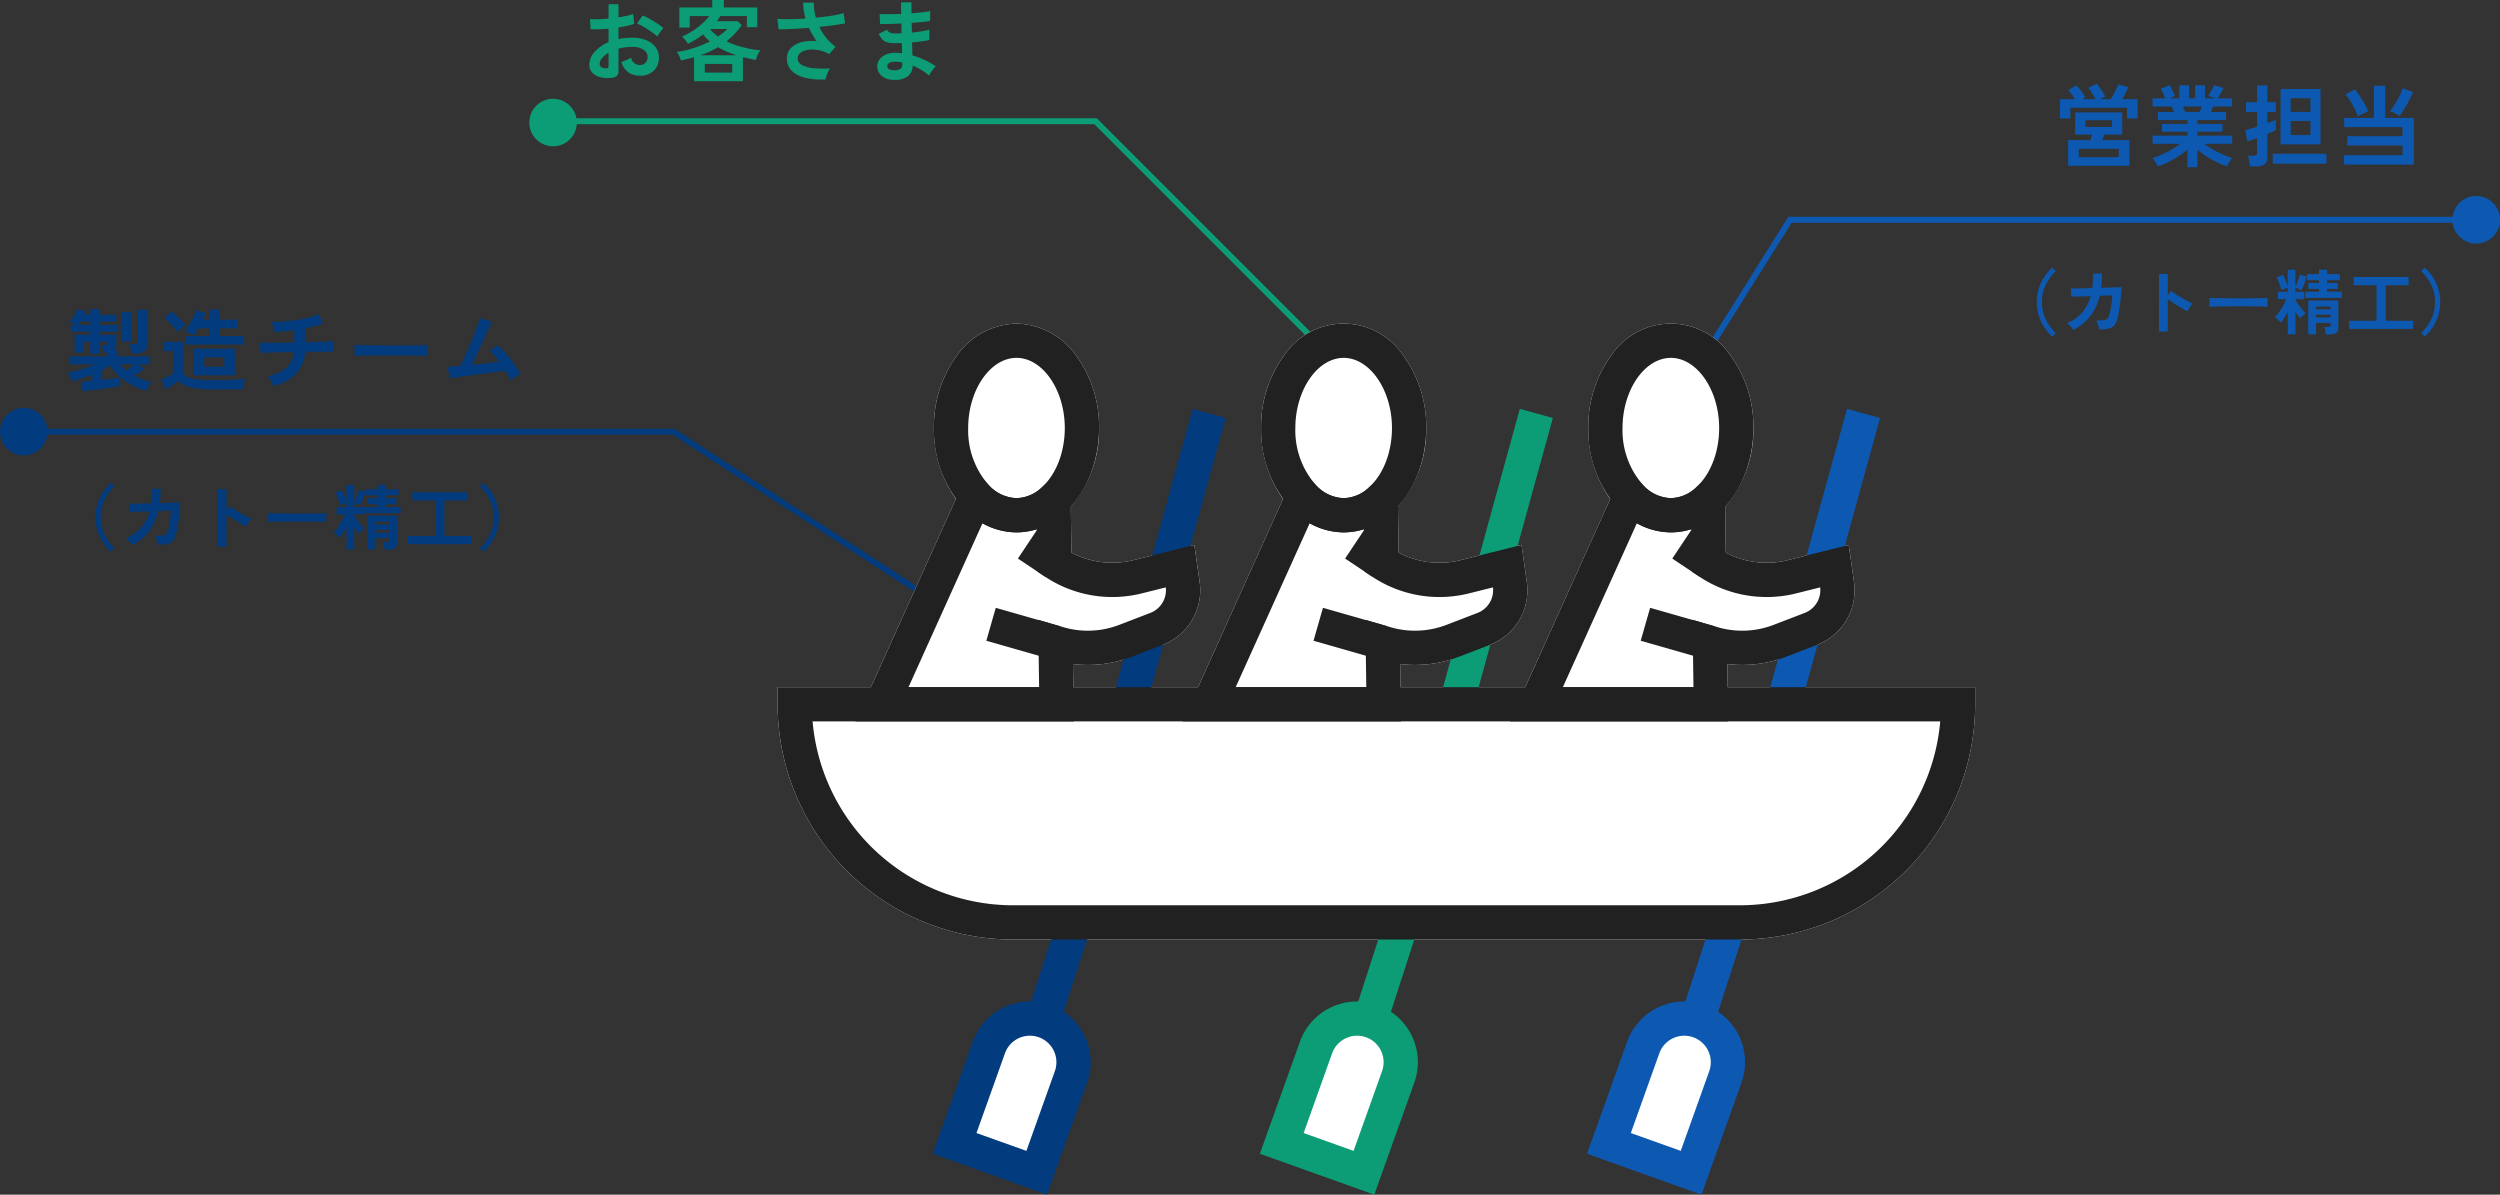 <svg xmlns="http://www.w3.org/2000/svg" xmlns:xlink="http://www.w3.org/1999/xlink" width="420.605" height="200.993" viewBox="0 0 420.605 200.993">
  <rect x="0" y="0" width="420.605" height="200.993" fill="#333333" stroke="none"/>
  <defs>
    <clipPath id="clip-path">
      <rect id="長方形_8669" data-name="長方形 8669" width="201.48" height="146.546" fill="none"/>
    </clipPath>
  </defs>
  <g id="グループ_8322" data-name="グループ 8322" transform="translate(-214.173 -2879.385)">
    <path id="パス_57976" data-name="パス 57976" d="M5.325.465A5.127,5.127,0,0,1,3.36.367,2.669,2.669,0,0,1,2.025-.405a1.957,1.957,0,0,1-.48-1.35,3.244,3.244,0,0,1,.863-2.093A6.207,6.207,0,0,1,4.785-5.52V-7.785q-.825.06-1.6.09t-1.433,0L1.665-9.42a10.823,10.823,0,0,0,1.395.037q.825-.022,1.725-.112V-11.91l1.665.015v2.2q.75-.12,1.4-.262a7.2,7.2,0,0,0,1.072-.307L9.1-8.61a9.008,9.008,0,0,1-1.215.345q-.69.15-1.44.27V-6.03a9.264,9.264,0,0,1,1.095-.18A11.321,11.321,0,0,1,8.73-6.27a6.108,6.108,0,0,1,2.453.443A3.578,3.578,0,0,1,12.72-4.642a2.828,2.828,0,0,1,.525,1.672A2.972,2.972,0,0,1,12.375-.7a3.232,3.232,0,0,1-2.355.81A3.2,3.2,0,0,1,8.078-.472,3.192,3.192,0,0,1,6.945-2.19a7.824,7.824,0,0,0,.84-.322,4.921,4.921,0,0,0,.78-.412,1.469,1.469,0,0,0,1.44,1.245,1.284,1.284,0,0,0,1.005-.382,1.369,1.369,0,0,0,.345-.953,1.468,1.468,0,0,0-.66-1.223,3.321,3.321,0,0,0-1.98-.487,8.319,8.319,0,0,0-2.265.3V-.69a1.136,1.136,0,0,1-.255.818A1.438,1.438,0,0,1,5.325.465ZM12.96-6.48a7.238,7.238,0,0,0-.975-.787q-.615-.428-1.26-.81A7.733,7.733,0,0,0,9.57-8.655l.945-1.35a9.618,9.618,0,0,1,1.185.57q.645.36,1.26.765A8.963,8.963,0,0,1,14-7.89q-.15.165-.368.45t-.405.555Q13.035-6.615,12.96-6.48ZM4.245-1.125a.769.769,0,0,0,.412-.06.287.287,0,0,0,.128-.27V-3.75a4.252,4.252,0,0,0-1.095.915,1.566,1.566,0,0,0-.405.99.6.6,0,0,0,.255.525A1.282,1.282,0,0,0,4.245-1.125ZM19.17,1.05V-2.985q-.525.15-1.087.285t-1.132.255q-.105-.33-.278-.735a2.733,2.733,0,0,0-.427-.7,16.345,16.345,0,0,0,2.9-.66,17.667,17.667,0,0,0,2.678-1.11A7.321,7.321,0,0,1,20.7-6.825,14.708,14.708,0,0,1,18.12-5.25a2.756,2.756,0,0,0-.248-.382q-.172-.233-.368-.473a2.629,2.629,0,0,0-.36-.375A9.858,9.858,0,0,0,18.923-7.4a12.622,12.622,0,0,0,1.59-1.222,10.653,10.653,0,0,0,1.222-1.29h-3.3V-7.98h-1.74v-3.375H22.23v-1.26h1.95v1.26h5.61v3.3H28.05v-1.86H23.61q-.15.225-.308.443t-.323.427h3.54l.675.66a13.724,13.724,0,0,1-2.565,2.73,15.673,15.673,0,0,0,2.8,1,17.761,17.761,0,0,0,2.9.5,2.326,2.326,0,0,0-.308.458,5.137,5.137,0,0,0-.277.608,4.99,4.99,0,0,0-.18.555q-.54-.09-1.08-.21t-1.1-.27V1.05Zm1.8-1.455h4.62V-1.86H20.97ZM20.2-3.315h6.15a16.958,16.958,0,0,1-1.62-.593A12.89,12.89,0,0,1,23.2-4.68a13.125,13.125,0,0,1-1.44.758A16.559,16.559,0,0,1,20.2-3.315ZM23.22-6.48q.435-.3.825-.615a9.127,9.127,0,0,0,.72-.645H21.84A6.478,6.478,0,0,0,23.22-6.48ZM41.295.75A14.026,14.026,0,0,1,38.85.66,7.158,7.158,0,0,1,36.765.09a3.678,3.678,0,0,1-1.447-1.133,2.861,2.861,0,0,1-.533-1.763,2.375,2.375,0,0,1,.675-1.717,3.86,3.86,0,0,1,1.815-1.005,6.613,6.613,0,0,1,2.52-.142q-.375-.525-.7-1.088a12.143,12.143,0,0,1-.6-1.162q-1.44.1-2.79.173T33.4-7.7L33.18-9.45q.825.075,2.092.06t2.647-.105a9.8,9.8,0,0,1-.39-2.67h1.8A7.736,7.736,0,0,0,39.4-10.9a10.485,10.485,0,0,0,.255,1.252q1.44-.135,2.693-.33a12.676,12.676,0,0,0,1.972-.435l.255,1.725q-.705.15-1.853.307t-2.483.292a9.856,9.856,0,0,0,1.148,1.823A8.163,8.163,0,0,0,42.975-4.74L41.9-3.51a5.753,5.753,0,0,0-2.783-.772,4.38,4.38,0,0,0-1.267.157,2.11,2.11,0,0,0-.908.5,1.106,1.106,0,0,0-.338.825,1.238,1.238,0,0,0,.728,1.133,5.263,5.263,0,0,0,1.965.525,16.942,16.942,0,0,0,2.737.038,3.171,3.171,0,0,0-.322.577,7.128,7.128,0,0,0-.27.7A3.251,3.251,0,0,0,41.295.75Zm11.37.06a2.946,2.946,0,0,1-1.98-.7,2.1,2.1,0,0,1-.69-1.635,1.882,1.882,0,0,1,.42-1.155A2.636,2.636,0,0,1,51.54-3.48a3.979,3.979,0,0,1,1.665-.24q.255,0,.487.023t.472.053L54.12-5.37q-.255.015-.517.015h-.518A5.567,5.567,0,0,1,51.667-5.5a1.693,1.693,0,0,1-.825-.48,4.166,4.166,0,0,1-.607-.937l1.41-.705a1.021,1.021,0,0,0,.495.518,2.946,2.946,0,0,0,.975.113q.225,0,.472-.008t.5-.022q-.015-.4-.022-.825t-.023-.825q-1.095.06-2.07.083T50.46-8.58l-.075-1.68q.525.045,1.515.038t2.115-.052Q54-10.815,54-11.31v-.915h1.74v.87q0,.465.015.975,1.02-.075,1.875-.173a10.031,10.031,0,0,0,1.26-.2V-9.1a11.445,11.445,0,0,1-1.252.172q-.847.083-1.868.158.015.4.022.817t.022.817q.885-.09,1.68-.217a8.831,8.831,0,0,0,1.26-.278V-5.88q-.555.12-1.312.225t-1.6.18q.03.6.037,1.155T55.9-3.285a11.944,11.944,0,0,1,2.1.78,16.62,16.62,0,0,1,1.86,1.05,2.608,2.608,0,0,0-.428.442q-.232.293-.428.593a5.426,5.426,0,0,0-.3.51,10.315,10.315,0,0,0-2.76-1.68A2.292,2.292,0,0,1,55.162.2,3.59,3.59,0,0,1,52.665.81ZM52.725-.8A1.805,1.805,0,0,0,53.85-1.02a.8.8,0,0,0,.345-.675v-.42q-.315-.06-.623-.09t-.607-.03a1.8,1.8,0,0,0-.96.21.6.6,0,0,0-.33.51Q51.675-.84,52.725-.8Z" transform="translate(311.777 2892)" fill="#0c9d76"/>
    <path id="パス_57977" data-name="パス 57977" d="M2.34,1v-4.32H6.075q.075-.21.15-.457t.135-.472H3.525V-7.98h7.92v3.735H8.415l-.158.472q-.082.247-.157.457h4.545V1ZM.96-6.96V-10.2H3.48a8.1,8.1,0,0,0-.555-.84,8.074,8.074,0,0,0-.57-.69l1.395-.795q.255.27.548.637t.548.728a4.984,4.984,0,0,1,.39.63l-.585.33H6.93a10.6,10.6,0,0,0-.555-1.02,5.84,5.84,0,0,0-.66-.9L7.17-12.8a7.448,7.448,0,0,1,.495.653q.285.412.54.825a6.017,6.017,0,0,1,.375.682l-.87.435H9.525q.225-.39.472-.855t.465-.9a7.429,7.429,0,0,0,.323-.72l1.71.45q-.2.42-.48.967T11.43-10.2h2.61v3.24H12.255V-8.775H2.715V-6.96ZM4.125-.45H10.86V-1.86H4.125ZM5.25-5.535H9.735v-1.14H5.25Zm17.175,6.78V-1.74A11.956,11.956,0,0,1,20.9-.6a17.524,17.524,0,0,1-1.74.975,14.872,14.872,0,0,1-1.733.72A4.137,4.137,0,0,0,17.2.652q-.15-.262-.33-.525a2.372,2.372,0,0,0-.345-.413A13.039,13.039,0,0,0,18.1-.893q.84-.382,1.658-.855A15.154,15.154,0,0,0,21.225-2.7H16.56V-4.065h5.865V-4.74h-4.3v-1.3h4.3V-6.7h-4.98V-8.04h2.73q-.1-.255-.21-.5a3.315,3.315,0,0,0-.225-.442H16.56V-10.35h2.13q-.15-.39-.353-.855a3.906,3.906,0,0,0-.413-.75l1.515-.615a5.106,5.106,0,0,1,.323.577q.172.352.322.69t.24.562l-.945.39h1.665v-2.2H22.68v2.2h1.035v-2.2h1.65v2.2h1.77l-1.215-.42a5.858,5.858,0,0,0,.337-.547q.188-.338.36-.69a5.819,5.819,0,0,0,.247-.562l1.65.48q-.135.255-.33.6t-.382.652q-.187.307-.308.488h2.43v1.365H26.73q-.195.51-.39.945H28.9V-6.7H24.09v.66h4.215v1.3H24.09v.675h5.85V-2.7H25.26a15.634,15.634,0,0,0,1.455.953,17.142,17.142,0,0,0,1.65.847,13.8,13.8,0,0,0,1.575.6,2.954,2.954,0,0,0-.33.412q-.18.262-.33.533a4.66,4.66,0,0,0-.225.45,15.819,15.819,0,0,1-1.71-.713A16.3,16.3,0,0,1,25.62-.585a13.226,13.226,0,0,1-1.53-1.14v2.97ZM22.05-8.04h2.385q.105-.21.21-.458t.21-.487h-3.21q.12.24.225.495T22.05-8.04ZM38.085-2.61v-9.315h6.72V-2.61Zm-5.13,3.7A5.517,5.517,0,0,0,32.88.51q-.06-.345-.135-.675A2.736,2.736,0,0,0,32.58-.69h.99A.766.766,0,0,0,34-.78a.438.438,0,0,0,.127-.375v-2.52q-.54.2-.967.353t-.638.217l-.4-1.89q.345-.075.877-.233t1.132-.352V-8.055h-1.86V-9.7h1.86v-2.82H35.85V-9.7h1.44v1.65H35.85V-6.18q.48-.165.863-.315a5.638,5.638,0,0,0,.577-.255v1.74q-.2.105-.577.27l-.863.375V-.39A1.362,1.362,0,0,1,35.408.743,2.161,2.161,0,0,1,34.05,1.1Zm3.81-.45V-1.02h9.03V.645ZM39.78-4.17h3.33V-6.54H39.78Zm0-3.9h3.33v-2.3H39.78ZM48.765.8V-.78H58.6V-2.43h-9.3V-3.975h9.3v-1.53h-9.81V-7.05h5v-5.415h1.89V-7.05h4.815V.8Zm9.3-8.175a4.789,4.789,0,0,0-.465-.3q-.285-.165-.585-.315a2.853,2.853,0,0,0-.525-.21,10.034,10.034,0,0,0,.818-1.155q.427-.69.788-1.417a8.3,8.3,0,0,0,.525-1.283l1.74.66q-.27.66-.66,1.417t-.818,1.44A11.728,11.728,0,0,1,58.065-7.38ZM51.12-7.3a11.657,11.657,0,0,0-.54-1.23q-.345-.69-.758-1.358a7.816,7.816,0,0,0-.817-1.118l1.56-.84a13.172,13.172,0,0,1,.847,1.125q.427.63.8,1.29T52.83-8.19a4.7,4.7,0,0,0-.533.24q-.323.165-.645.338T51.12-7.3Z" transform="translate(559.778 2906.28)" fill="#0d59b2"/>
    <path id="パス_57974" data-name="パス 57974" d="M-36.1,1.185l-.255-1.59q.3-.015.8-.053l1.08-.082V-1.59q-.84.33-1.71.623t-1.74.517a3.507,3.507,0,0,0-.27-.772,3.342,3.342,0,0,0-.4-.7A16.685,16.685,0,0,0-36.4-2.467q1.222-.382,2.317-.848h-4.125v-1.35h6.33V-5.28h-.75q-.03-.255-.112-.645a3.365,3.365,0,0,0-.173-.6h.585q.255,0,.3-.165a.378.378,0,0,0,.038-.195q.007-.165.007-.24h-1.26v2.07h-1.575v-2.07H-35.88V-5.31h-1.56V-8.3h2.625V-8.82H-38.1V-9.96h.825a5.94,5.94,0,0,0-.555-.3,3.729,3.729,0,0,0-.48-.195,5.323,5.323,0,0,0,.51-.653,9.045,9.045,0,0,0,.487-.8,5.09,5.09,0,0,0,.322-.7l1.5.39q-.06.135-.127.278t-.142.293h.945v-.96h1.575v.96h2.79v1.14h-2.79v.555H-30.1v1.14H-33.24V-8.3h2.8v1.8a1.135,1.135,0,0,1-.315.84h.615v.99h5.34v1.35h-1.83l.855.8q-.33.255-.78.547t-.885.548a13.04,13.04,0,0,0,1.41.63,12.567,12.567,0,0,0,1.575.48A3.155,3.155,0,0,0-25,.367a4,4,0,0,0-.4.787A11.875,11.875,0,0,1-27.8.172,10.9,10.9,0,0,1-29.888-1.29,9.2,9.2,0,0,1-31.47-3.12a14.419,14.419,0,0,1-1.35.765V-.7q.93-.1,1.755-.21t1.29-.21V.33q-.585.12-1.41.248t-1.733.248q-.907.12-1.74.218T-36.1,1.185ZM-27.93-5.16a4.31,4.31,0,0,0-.127-.81,5.047,5.047,0,0,0-.233-.75h.855a.766.766,0,0,0,.427-.09.438.438,0,0,0,.128-.375V-12.51h1.62v5.895a1.321,1.321,0,0,1-.442,1.11,2.137,2.137,0,0,1-1.328.345Zm-1.65-2.01v-4.92h1.605v4.92Zm.78,4.86q.315-.195.72-.473t.75-.533h-2.535a7.107,7.107,0,0,0,.51.518Q-29.085-2.55-28.8-2.31Zm-8.055-7.65h2.04v-.555H-36.45q-.1.15-.2.292A2.793,2.793,0,0,1-36.855-9.96ZM-18.69-6.645v-1.44h3.87V-9.36h-1.815a10.56,10.56,0,0,1-.8,1.185,8.391,8.391,0,0,0-.757-.427,5.882,5.882,0,0,0-.772-.338,5.675,5.675,0,0,0,.765-1,12.985,12.985,0,0,0,.712-1.3,6.744,6.744,0,0,0,.458-1.2l1.59.48q-.075.24-.188.525t-.262.6h1.065v-1.71h1.8v1.71H-10.1v1.47H-13.02v1.275h3.96v1.44ZM-14.28.9A19.123,19.123,0,0,1-16.958.743a6.874,6.874,0,0,1-1.807-.48,3.969,3.969,0,0,1-1.2-.8q-.27.21-.66.472t-.8.517q-.405.255-.72.435L-22.83-.81q.255-.09.63-.255t.743-.352a4.693,4.693,0,0,0,.578-.337v-3.8h-1.65V-7.11h3.3v5.13A1.882,1.882,0,0,0-17.753-.953,15.67,15.67,0,0,0-14.28-.66q1.92,0,3.3-.06T-8.745-.9a3.451,3.451,0,0,0-.165.5Q-9-.06-9.06.293T-9.135.87q-.42,0-1.1.007l-1.432.015Q-12.42.9-13.11.9Zm-3.105-2.37V-5.94h6.9v4.47ZM-20.13-8.73a6.52,6.52,0,0,0-.623-.832q-.382-.443-.81-.863a8.522,8.522,0,0,0-.8-.7L-21.12-12.2a7.475,7.475,0,0,1,.8.675q.443.42.855.863a7.353,7.353,0,0,1,.653.788q-.165.12-.435.33t-.51.435Q-20-8.88-20.13-8.73Zm4.5,5.82h3.375V-4.5H-15.63ZM-3.99.345a5.532,5.532,0,0,0-.255-.562q-.165-.322-.36-.63a2.8,2.8,0,0,0-.36-.472A6.831,6.831,0,0,0-1.822-2.745,3.974,3.974,0,0,0-.555-5.385q-1.305.015-2.49.045l-2.017.053q-.832.022-1.088.052L-6.27-6.96q.165.015.7.023t1.328,0q.8-.008,1.755-.023l1.98-.03V-9.06a30.156,30.156,0,0,1-3.315.3,3.968,3.968,0,0,0-.12-.562q-.09-.323-.2-.637a3.045,3.045,0,0,0-.217-.495q.975.015,2.07-.075t2.19-.255Q.99-10.95,1.965-11.2a12.327,12.327,0,0,0,1.695-.547l.7,1.53a12.657,12.657,0,0,1-1.372.45q-.773.21-1.627.39v2.34q1.17-.03,2.19-.06T5.28-7.162q.7-.038.9-.068v1.8q-.225-.015-.937-.015T3.51-5.437q-1.02.008-2.175.023A5.768,5.768,0,0,1-.18-1.755,8.294,8.294,0,0,1-3.99.345ZM9.63-4.725q.015-.21.015-.57v-.72q0-.36-.015-.57.285.015,1.012.03t1.74.03q1.013.015,2.167.023t2.31.008q1.155,0,2.182-.015t1.778-.03q.75-.015,1.065-.045-.015.2-.022.555t0,.727q.007.368.007.563-.375-.015-1.1-.03t-1.7-.03q-.967-.015-2.055-.015h-2.2q-1.11,0-2.115.015T10.9-4.77Q10.1-4.755,9.63-4.725ZM35.925-.6q-.15-.33-.39-.743t-.54-.877q-.39.045-1.14.142L32.16-1.86q-.945.12-1.943.255l-1.9.255q-.907.12-1.583.218t-.96.142l-.51-1.89q.24,0,.81-.053t1.335-.112q.3-.57.69-1.41t.8-1.8q.412-.96.788-1.905t.645-1.71q.27-.765.375-1.2l2.04.585q-.15.315-.435.938t-.645,1.425q-.36.8-.757,1.672t-.78,1.7q-.382.832-.7,1.507,1.23-.12,2.445-.263t2.07-.247q-.435-.585-.847-1.087a7.491,7.491,0,0,0-.727-.788l1.365-.915a14.088,14.088,0,0,1,1.4,1.425q.712.825,1.35,1.725t1.1,1.71a4,4,0,0,0-.57.3q-.315.195-.608.405T35.925-.6Z" transform="translate(264.173 2944)" fill="#023b7e"/>
    <path id="パス_57975" data-name="パス 57975" d="M-31.344,1.236a8.741,8.741,0,0,1-1.338-1.6A7.891,7.891,0,0,1-33.6-2.3a7.4,7.4,0,0,1-.336-2.256A7.439,7.439,0,0,1-33.6-6.828a7.891,7.891,0,0,1,.918-1.944,8.4,8.4,0,0,1,1.338-1.584l.612.564a8.787,8.787,0,0,0-1.71,2.358A6.468,6.468,0,0,0-33.06-4.56a6.478,6.478,0,0,0,.618,2.868A8.751,8.751,0,0,0-30.732.672Zm3.528-1.1a3.3,3.3,0,0,0-.438-.624,2.963,2.963,0,0,0-.594-.552,6.6,6.6,0,0,0,2.514-1.722,6.9,6.9,0,0,0,1.458-2.8l-3.24.1-.108-1.4q.156.012.684.006l1.3-.018q.768-.012,1.632-.036a14.713,14.713,0,0,0,.144-2.448l1.488.012q.012.636-.024,1.236t-.108,1.164q.84-.024,1.572-.048t1.23-.048q.5-.024.63-.036,0,.5-.06,1.212T-19.9-4.422q-.1.75-.2,1.41t-.216,1.068a3.314,3.314,0,0,1-.546,1.26A1.68,1.68,0,0,1-21.81-.1a6.635,6.635,0,0,1-1.614.138,6.229,6.229,0,0,0-.186-.744,2.769,2.769,0,0,0-.342-.756,10.1,10.1,0,0,0,1.2-.036,1.183,1.183,0,0,0,.654-.24,1.227,1.227,0,0,0,.342-.588,7.934,7.934,0,0,0,.228-.948q.108-.576.192-1.218t.12-1.206l-2.136.072a9.042,9.042,0,0,1-1.626,3.48A8.172,8.172,0,0,1-27.816.132Zm14.448.24V-9.3H-11.9v3.636l.54-.768q.288.2.762.51t1.014.624q.54.318,1.044.582a8.1,8.1,0,0,0,.852.4,2.874,2.874,0,0,0-.33.378,5.881,5.881,0,0,0-.342.5Q-8.52-3.18-8.616-3q-.288-.156-.714-.4t-.9-.546q-.474-.3-.912-.594t-.762-.534V.372ZM-4.9-3.78q.012-.168.012-.456v-.576q0-.288-.012-.456.228.012.81.024t1.392.024q.81.012,1.734.018T.888-5.2q.924,0,1.746-.012t1.422-.024q.6-.012.852-.036-.012.156-.018.444t0,.582q.006.294.006.45-.3-.012-.882-.024T2.658-3.84q-.774-.012-1.644-.012H-.744q-.888,0-1.692.012l-1.446.024Q-4.524-3.8-4.9-3.78ZM8.3.852V-2.916q-.3.564-.612,1.044A8.261,8.261,0,0,1,7.14-1.1a1.963,1.963,0,0,0-.264-.288q-.18-.168-.384-.336a2.321,2.321,0,0,0-.36-.252,7.067,7.067,0,0,0,.678-.84,12.281,12.281,0,0,0,.678-1.086,7.853,7.853,0,0,0,.528-1.146H6.636V-6.288H8.3v-.684a3.506,3.506,0,0,0-.582.174,3.777,3.777,0,0,0-.5.222,6.156,6.156,0,0,0-.2-.7q-.138-.408-.3-.8a4.457,4.457,0,0,0-.318-.648l1.1-.42a4.946,4.946,0,0,1,.27.558q.15.354.294.732t.228.666v-2.82H9.588v2.892q.132-.264.282-.642t.282-.762a4.415,4.415,0,0,0,.18-.66l1.152.336q-.06.216-.168.54t-.24.666q-.132.342-.258.636a4.7,4.7,0,0,1-.222.462,4.861,4.861,0,0,0-.486-.246,2.79,2.79,0,0,0-.522-.186v.684h1.476v1.236H9.588v.144q.18.312.486.744t.636.834q.33.4.57.642-.12.1-.3.264t-.348.33a3.1,3.1,0,0,0-.264.282A12.846,12.846,0,0,1,9.588-2.9V.852Zm3.444.012V-4.824h5.064V-.288a1.116,1.116,0,0,1-.312.87,1.5,1.5,0,0,1-1.02.282h-.8Q14.652.6,14.592.24a4.544,4.544,0,0,0-.144-.624h.684a.44.44,0,0,0,.3-.072A.372.372,0,0,0,15.5-.72v-.336H13.056V.864Zm-.5-6.12V-6.312h2.3v-.456h-1.8v-1.02h1.8v-.456H11.532v-1.02h2.016v-.744h1.368v.744h2.136v1.02H14.916v.456h1.776v1.02H14.916v.456H17.4v1.056Zm1.812,3.288H15.5v-.468H13.056Zm0-1.38H15.5v-.468H13.056Zm5.568,3.3v-1.38h4.6V-7.4H19.368v-1.38h9.264V-7.4H24.78v5.976h4.608v1.38Zm12.72,1.284L30.732.672a8.751,8.751,0,0,0,1.71-2.364A6.478,6.478,0,0,0,33.06-4.56a6.468,6.468,0,0,0-.618-2.874,8.787,8.787,0,0,0-1.71-2.358l.612-.564a8.582,8.582,0,0,1,1.344,1.584,7.613,7.613,0,0,1,.918,1.944,7.564,7.564,0,0,1,.33,2.268,7.523,7.523,0,0,1-.33,2.256A7.613,7.613,0,0,1,32.688-.36,8.935,8.935,0,0,1,31.344,1.236Z" transform="translate(264.173 2970.979)" fill="#023b7e"/>
    <path id="パス_57978" data-name="パス 57978" d="M10.656,1.236A8.741,8.741,0,0,1,9.318-.36,7.891,7.891,0,0,1,8.4-2.3,7.4,7.4,0,0,1,8.064-4.56,7.44,7.44,0,0,1,8.4-6.828a7.891,7.891,0,0,1,.918-1.944,8.4,8.4,0,0,1,1.338-1.584l.612.564a8.787,8.787,0,0,0-1.71,2.358A6.468,6.468,0,0,0,8.94-4.56a6.478,6.478,0,0,0,.618,2.868A8.751,8.751,0,0,0,11.268.672Zm3.528-1.1a3.3,3.3,0,0,0-.438-.624,2.963,2.963,0,0,0-.594-.552,6.6,6.6,0,0,0,2.514-1.722,6.9,6.9,0,0,0,1.458-2.8l-3.24.1-.108-1.4q.156.012.684.006l1.3-.018q.768-.012,1.632-.036a14.713,14.713,0,0,0,.144-2.448l1.488.012q.012.636-.024,1.236T18.888-6.96q.84-.024,1.572-.048t1.23-.048q.5-.024.63-.036,0,.5-.06,1.212T22.1-4.422q-.1.75-.2,1.41t-.216,1.068a3.314,3.314,0,0,1-.546,1.26A1.68,1.68,0,0,1,20.19-.1a6.635,6.635,0,0,1-1.614.138,6.229,6.229,0,0,0-.186-.744,2.769,2.769,0,0,0-.342-.756,10.1,10.1,0,0,0,1.2-.036,1.183,1.183,0,0,0,.654-.24,1.227,1.227,0,0,0,.342-.588,7.934,7.934,0,0,0,.228-.948q.108-.576.192-1.218t.12-1.206l-2.136.072a9.042,9.042,0,0,1-1.626,3.48A8.171,8.171,0,0,1,14.184.132Zm14.448.24V-9.3H30.1v3.636l.54-.768q.288.2.762.51t1.014.624q.54.318,1.044.582a8.1,8.1,0,0,0,.852.4,2.874,2.874,0,0,0-.33.378,5.881,5.881,0,0,0-.342.5q-.156.258-.252.438-.288-.156-.714-.4t-.9-.546q-.474-.3-.912-.594T30.1-5.076V.372ZM37.1-3.78q.012-.168.012-.456v-.576q0-.288-.012-.456.228.012.81.024t1.392.024q.81.012,1.734.018t1.848.006q.924,0,1.746-.012t1.422-.024q.6-.012.852-.036-.012.156-.018.444t0,.582q.006.294.006.45-.3-.012-.882-.024T44.658-3.84q-.774-.012-1.644-.012H41.256q-.888,0-1.692.012l-1.446.024Q37.476-3.8,37.1-3.78ZM50.3.852V-2.916q-.3.564-.612,1.044a8.261,8.261,0,0,1-.552.768,1.963,1.963,0,0,0-.264-.288q-.18-.168-.384-.336a2.321,2.321,0,0,0-.36-.252,7.067,7.067,0,0,0,.678-.84,12.28,12.28,0,0,0,.678-1.086,7.853,7.853,0,0,0,.528-1.146h-1.38V-6.288H50.3v-.684a3.506,3.506,0,0,0-.582.174,3.777,3.777,0,0,0-.5.222,6.155,6.155,0,0,0-.2-.7q-.138-.408-.3-.8a4.458,4.458,0,0,0-.318-.648l1.1-.42a4.947,4.947,0,0,1,.27.558q.15.354.294.732t.228.666v-2.82h1.284v2.892q.132-.264.282-.642t.282-.762a4.415,4.415,0,0,0,.18-.66l1.152.336q-.06.216-.168.54t-.24.666q-.132.342-.258.636a4.7,4.7,0,0,1-.222.462,4.861,4.861,0,0,0-.486-.246,2.79,2.79,0,0,0-.522-.186v.684h1.476v1.236H51.588v.144q.18.312.486.744t.636.834q.33.4.57.642-.12.1-.3.264t-.348.33a3.1,3.1,0,0,0-.264.282,12.846,12.846,0,0,1-.78-1.092V.852Zm3.444.012V-4.824h5.064V-.288a1.116,1.116,0,0,1-.312.87,1.5,1.5,0,0,1-1.02.282h-.8Q56.652.6,56.592.24a4.543,4.543,0,0,0-.144-.624h.684a.44.44,0,0,0,.3-.072A.372.372,0,0,0,57.5-.72v-.336H55.056V.864Zm-.5-6.12V-6.312h2.3v-.456h-1.8v-1.02h1.8v-.456H53.532v-1.02h2.016v-.744h1.368v.744h2.136v1.02H56.916v.456h1.776v1.02H56.916v.456H59.4v1.056Zm1.812,3.288H57.5v-.468H55.056Zm0-1.38H57.5v-.468H55.056Zm5.568,3.3v-1.38h4.6V-7.4H61.368v-1.38h9.264V-7.4H66.78v5.976h4.608v1.38Zm12.72,1.284L72.732.672a8.751,8.751,0,0,0,1.71-2.364A6.478,6.478,0,0,0,75.06-4.56a6.468,6.468,0,0,0-.618-2.874,8.787,8.787,0,0,0-1.71-2.358l.612-.564a8.583,8.583,0,0,1,1.344,1.584,7.614,7.614,0,0,1,.918,1.944,7.565,7.565,0,0,1,.33,2.268,7.523,7.523,0,0,1-.33,2.256A7.614,7.614,0,0,1,74.688-.36,8.935,8.935,0,0,1,73.344,1.236Z" transform="translate(548.778 2934.769)" fill="#0d59b2"/>
    <path id="パス_45211" data-name="パス 45211" d="M-11795.985-13791.763l-35.957-35.957h-91.518v-1h91.932l36.25,36.25Z" transform="translate(12230.223 16728)" fill="#0c9d76"/>
    <path id="パス_45212" data-name="パス 45212" d="M-11908.911-13839.741l-.848-.531,13.583-21.645h115.731v1h-115.179Z" transform="translate(12411.223 16777.775)" fill="#0d59b2"/>
    <path id="パス_45213" data-name="パス 45213" d="M150.067,27.347,108.739.5H0v-1H109.035l41.577,27.008Z" transform="translate(218.6 2952.016)" fill="#023b7e"/>
    <circle id="楕円形_86" data-name="楕円形 86" cx="4" cy="4" r="4" transform="translate(303.223 2896)" fill="#0c9d76"/>
    <circle id="楕円形_87" data-name="楕円形 87" cx="4" cy="4" r="4" transform="translate(626.778 2912.358)" fill="#0d59b2"/>
    <circle id="楕円形_88" data-name="楕円形 88" cx="4" cy="4" r="4" transform="translate(214.173 2948)" fill="#023b7e"/>
    <g id="グループ_7513" data-name="グループ 7513" transform="translate(345 2933.832)">
      <g id="グループ_7512" data-name="グループ 7512" clip-path="url(#clip-path)">
        <path id="パス_45973" data-name="パス 45973" d="M46.8,196.609l11.195,4,6.393-17.884a5.945,5.945,0,0,0-11.2-4Z" transform="translate(-15.583 -58.202)" fill="#fff"/>
        <path id="パス_45974" data-name="パス 45974" d="M129.692,196.609l11.195,4,6.393-17.884a5.945,5.945,0,0,0-11.2-4Z" transform="translate(-43.187 -58.202)" fill="#fff"/>
        <path id="パス_45975" data-name="パス 45975" d="M211.5,196.609l11.195,4,6.393-17.884a5.945,5.945,0,0,0-11.2-4Z" transform="translate(-70.43 -58.202)" fill="#fff"/>
        <path id="パス_45976" data-name="パス 45976" d="M159.849,61.161l-.055-3.889a20.505,20.505,0,0,0,9.833-1.208l5.227-2.01a9.835,9.835,0,0,0,6.236-10.621l-.886-6.2-10.249,2.562a14.647,14.647,0,0,1-10.431-1.275l-.107-7.715a19.867,19.867,0,0,0,4.754-13.244,20.235,20.235,0,0,0-3.8-12.109,12.063,12.063,0,0,0-20.179,0,20.235,20.235,0,0,0-3.8,12.109,20.312,20.312,0,0,0,3.689,11.946L125.79,61.161H104.8l-.055-3.889a20.5,20.5,0,0,0,9.833-1.208l5.227-2.01a9.834,9.834,0,0,0,6.236-10.621l-.886-6.2-10.249,2.562a14.647,14.647,0,0,1-10.431-1.275l-.107-7.715a19.87,19.87,0,0,0,4.754-13.244,20.236,20.236,0,0,0-3.8-12.109,12.063,12.063,0,0,0-20.179,0,20.235,20.235,0,0,0-3.8,12.109,20.307,20.307,0,0,0,3.689,11.946L70.745,61.161H49.758L49.7,57.272a20.505,20.505,0,0,0,9.833-1.208l5.227-2.01A9.834,9.834,0,0,0,71,43.433l-.886-6.2L59.864,39.793a14.647,14.647,0,0,1-10.431-1.275L49.326,30.8A19.87,19.87,0,0,0,54.08,17.559a20.235,20.235,0,0,0-3.8-12.109A12.59,12.59,0,0,0,40.19,0,12.59,12.59,0,0,0,30.1,5.45a20.235,20.235,0,0,0-3.8,12.109,20.312,20.312,0,0,0,3.689,11.946L15.7,61.161H0v2.881A39.623,39.623,0,0,0,39.578,103.62H161.9A39.623,39.623,0,0,0,201.48,64.042V61.161Z" transform="translate(0 0)" fill="#fff"/>
        <rect id="長方形_8654" data-name="長方形 8654" width="27.255" height="5.762" transform="translate(62.587 40.623) rotate(-74.595)" fill="#023b7e"/>
        <rect id="長方形_8655" data-name="長方形 8655" width="12.651" height="5.762" transform="translate(56.336 63.277) rotate(-74.58)" fill="#023b7e"/>
        <rect id="長方形_8656" data-name="長方形 8656" width="17.357" height="5.762" transform="translate(41.889 116.366) rotate(-72.06)" fill="#023b7e"/>
        <path id="パス_45977" data-name="パス 45977" d="M58.364,203.483,39.116,196.6l6.734-18.839a10.22,10.22,0,1,1,19.248,6.88ZM46.482,193.116l8.4,3L59.672,182.7a4.458,4.458,0,1,0-8.4-3Z" transform="translate(-13.026 -56.937)" fill="#023b7e"/>
        <rect id="長方形_8657" data-name="長方形 8657" width="27.255" height="5.762" transform="translate(172.678 40.623) rotate(-74.595)" fill="#0d59b2"/>
        <rect id="長方形_8658" data-name="長方形 8658" width="12.651" height="5.762" transform="translate(166.427 63.277) rotate(-74.58)" fill="#0d59b2"/>
        <rect id="長方形_8659" data-name="長方形 8659" width="17.357" height="5.762" transform="translate(151.98 116.366) rotate(-72.06)" fill="#0d59b2"/>
        <path id="パス_45978" data-name="パス 45978" d="M223.418,203.483,204.17,196.6l6.734-18.839a10.22,10.22,0,1,1,19.248,6.88Zm-11.883-10.367,8.4,3,4.794-13.413a4.458,4.458,0,1,0-8.4-3Z" transform="translate(-67.989 -56.937)" fill="#0d59b2"/>
        <rect id="長方形_8660" data-name="長方形 8660" width="27.255" height="5.762" transform="translate(117.632 40.623) rotate(-74.595)" fill="#0c9d76"/>
        <rect id="長方形_8661" data-name="長方形 8661" width="12.651" height="5.762" transform="translate(111.381 63.277) rotate(-74.58)" fill="#0c9d76"/>
        <rect id="長方形_8662" data-name="長方形 8662" width="17.357" height="5.762" transform="translate(96.934 116.366) rotate(-72.06)" fill="#0c9d76"/>
        <path id="パス_45979" data-name="パス 45979" d="M140.891,203.483,121.643,196.6l6.734-18.839a10.22,10.22,0,1,1,19.248,6.88Zm-11.883-10.367,8.4,3L142.2,182.7a4.458,4.458,0,1,0-8.4-3Z" transform="translate(-40.507 -56.937)" fill="#0c9d76"/>
        <path id="パス_45980" data-name="パス 45980" d="M161.9,134.156H39.578A39.623,39.623,0,0,1,0,94.578V91.7H201.48v2.881A39.623,39.623,0,0,1,161.9,134.156M5.884,97.459a33.863,33.863,0,0,0,33.694,30.935H161.9A33.863,33.863,0,0,0,195.6,97.459Z" transform="translate(0 -30.535)" fill="#212121"/>
        <path id="パス_45981" data-name="パス 45981" d="M56.38,78.478H19.638l19.4-42.983,2.952,3.146a6.594,6.594,0,0,0,4.738,2.271,6.394,6.394,0,0,0,4.283-1.828L55.759,34.7l.214,15.375A14.647,14.647,0,0,0,66.4,51.347l10.249-2.562.886,6.2A9.834,9.834,0,0,1,71.3,65.609l-5.227,2.01a20.513,20.513,0,0,1-9.833,1.207ZM28.561,72.715H50.535l-.161-11.334,4.373,1.285A14.712,14.712,0,0,0,64,62.242l5.232-2.012a4.1,4.1,0,0,0,2.615-4.3l-4.043,1.01a20.411,20.411,0,0,1-16.285-2.817l-1.267-.84-.1-7.135a11.3,11.3,0,0,1-3.426.53,11.576,11.576,0,0,1-5.719-1.538Z" transform="translate(-6.539 -11.554)" fill="#212121"/>
        <path id="パス_45982" data-name="パス 45982" d="M53.32,35.12a12.273,12.273,0,0,1-8.938-4.089A19.678,19.678,0,0,1,39.43,17.56a20.236,20.236,0,0,1,3.8-12.11A12.591,12.591,0,0,1,53.32,0,12.591,12.591,0,0,1,63.409,5.45a20.236,20.236,0,0,1,3.8,12.11c0,5.627-2.133,10.94-5.706,14.21A11.963,11.963,0,0,1,53.32,35.12m0-29.357c-4.406,0-8.128,5.4-8.128,11.8a13.894,13.894,0,0,0,3.384,9.519,6.6,6.6,0,0,0,4.744,2.278A6.39,6.39,0,0,0,57.6,27.529c2.412-2.207,3.845-5.93,3.845-9.969,0-6.4-3.723-11.8-8.128-11.8" transform="translate(-13.13)" fill="#212121"/>
        <rect id="長方形_8663" data-name="長方形 8663" width="5.762" height="11.298" transform="matrix(0.275, -0.961, 0.961, 0.275, 35.116, 53.357)" fill="#212121"/>
        <rect id="長方形_8664" data-name="長方形 8664" width="5.762" height="5.469" transform="matrix(0.555, -0.832, 0.832, 0.555, 40.427, 39.529)" fill="#212121"/>
        <path id="パス_45983" data-name="パス 45983" d="M138.907,78.478H102.165l19.4-42.983,2.952,3.146a6.594,6.594,0,0,0,4.738,2.271,6.393,6.393,0,0,0,4.283-1.828l4.746-4.386.214,15.375a14.647,14.647,0,0,0,10.431,1.275l10.249-2.562.886,6.2a9.835,9.835,0,0,1-6.236,10.621l-5.227,2.01a20.513,20.513,0,0,1-9.833,1.207Zm-27.819-5.762h21.974L132.9,61.382l4.372,1.285a14.714,14.714,0,0,0,9.257-.425l5.232-2.012a4.1,4.1,0,0,0,2.615-4.3l-4.043,1.01a20.413,20.413,0,0,1-16.286-2.817l-1.266-.84-.1-7.135a11.3,11.3,0,0,1-3.426.53,11.576,11.576,0,0,1-5.719-1.538Z" transform="translate(-34.021 -11.554)" fill="#212121"/>
        <path id="パス_45984" data-name="パス 45984" d="M135.847,35.12a12.273,12.273,0,0,1-8.938-4.089,19.678,19.678,0,0,1-4.952-13.47,20.236,20.236,0,0,1,3.8-12.11,12.063,12.063,0,0,1,20.178,0,20.236,20.236,0,0,1,3.8,12.11c0,5.627-2.133,10.94-5.706,14.21a11.963,11.963,0,0,1-8.184,3.349m0-29.357c-4.406,0-8.128,5.4-8.128,11.8a13.894,13.894,0,0,0,3.384,9.519,6.6,6.6,0,0,0,4.744,2.278,6.39,6.39,0,0,0,4.283-1.828c2.412-2.207,3.845-5.93,3.845-9.969,0-6.4-3.723-11.8-8.128-11.8" transform="translate(-40.612)" fill="#212121"/>
        <rect id="長方形_8665" data-name="長方形 8665" width="5.762" height="11.298" transform="translate(90.162 53.357) rotate(-74.038)" fill="#212121"/>
        <rect id="長方形_8666" data-name="長方形 8666" width="5.762" height="5.469" transform="translate(95.472 39.529) rotate(-56.31)" fill="#212121"/>
        <path id="パス_45985" data-name="パス 45985" d="M221.434,78.478H184.692l19.4-42.983,2.952,3.146a6.594,6.594,0,0,0,4.738,2.271,6.394,6.394,0,0,0,4.283-1.828l4.746-4.386.214,15.375a14.647,14.647,0,0,0,10.431,1.275l10.249-2.562.886,6.2a9.834,9.834,0,0,1-6.236,10.621l-5.227,2.01a20.513,20.513,0,0,1-9.833,1.207Zm-27.819-5.762h21.974l-.161-11.334,4.373,1.285a14.712,14.712,0,0,0,9.256-.425l5.232-2.012a4.1,4.1,0,0,0,2.615-4.3l-4.043,1.01a20.413,20.413,0,0,1-16.286-2.817l-1.266-.84-.1-7.135a11.3,11.3,0,0,1-3.426.53,11.576,11.576,0,0,1-5.719-1.538Z" transform="translate(-61.502 -11.554)" fill="#212121"/>
        <path id="パス_45986" data-name="パス 45986" d="M218.374,35.12a12.273,12.273,0,0,1-8.938-4.089,19.678,19.678,0,0,1-4.952-13.47,20.236,20.236,0,0,1,3.8-12.11,12.063,12.063,0,0,1,20.178,0,20.236,20.236,0,0,1,3.8,12.11c0,5.627-2.133,10.94-5.707,14.21a11.96,11.96,0,0,1-8.183,3.349m0-29.357c-4.406,0-8.128,5.4-8.128,11.8a13.894,13.894,0,0,0,3.384,9.519,6.6,6.6,0,0,0,4.744,2.278,6.39,6.39,0,0,0,4.283-1.828c2.412-2.207,3.845-5.93,3.845-9.969,0-6.4-3.723-11.8-8.128-11.8" transform="translate(-68.093)" fill="#212121"/>
        <rect id="長方形_8667" data-name="長方形 8667" width="5.762" height="11.298" transform="translate(145.208 53.357) rotate(-74.038)" fill="#212121"/>
        <rect id="長方形_8668" data-name="長方形 8668" width="5.762" height="5.469" transform="translate(150.518 39.529) rotate(-56.31)" fill="#212121"/>
      </g>
    </g>
  </g>
</svg>
